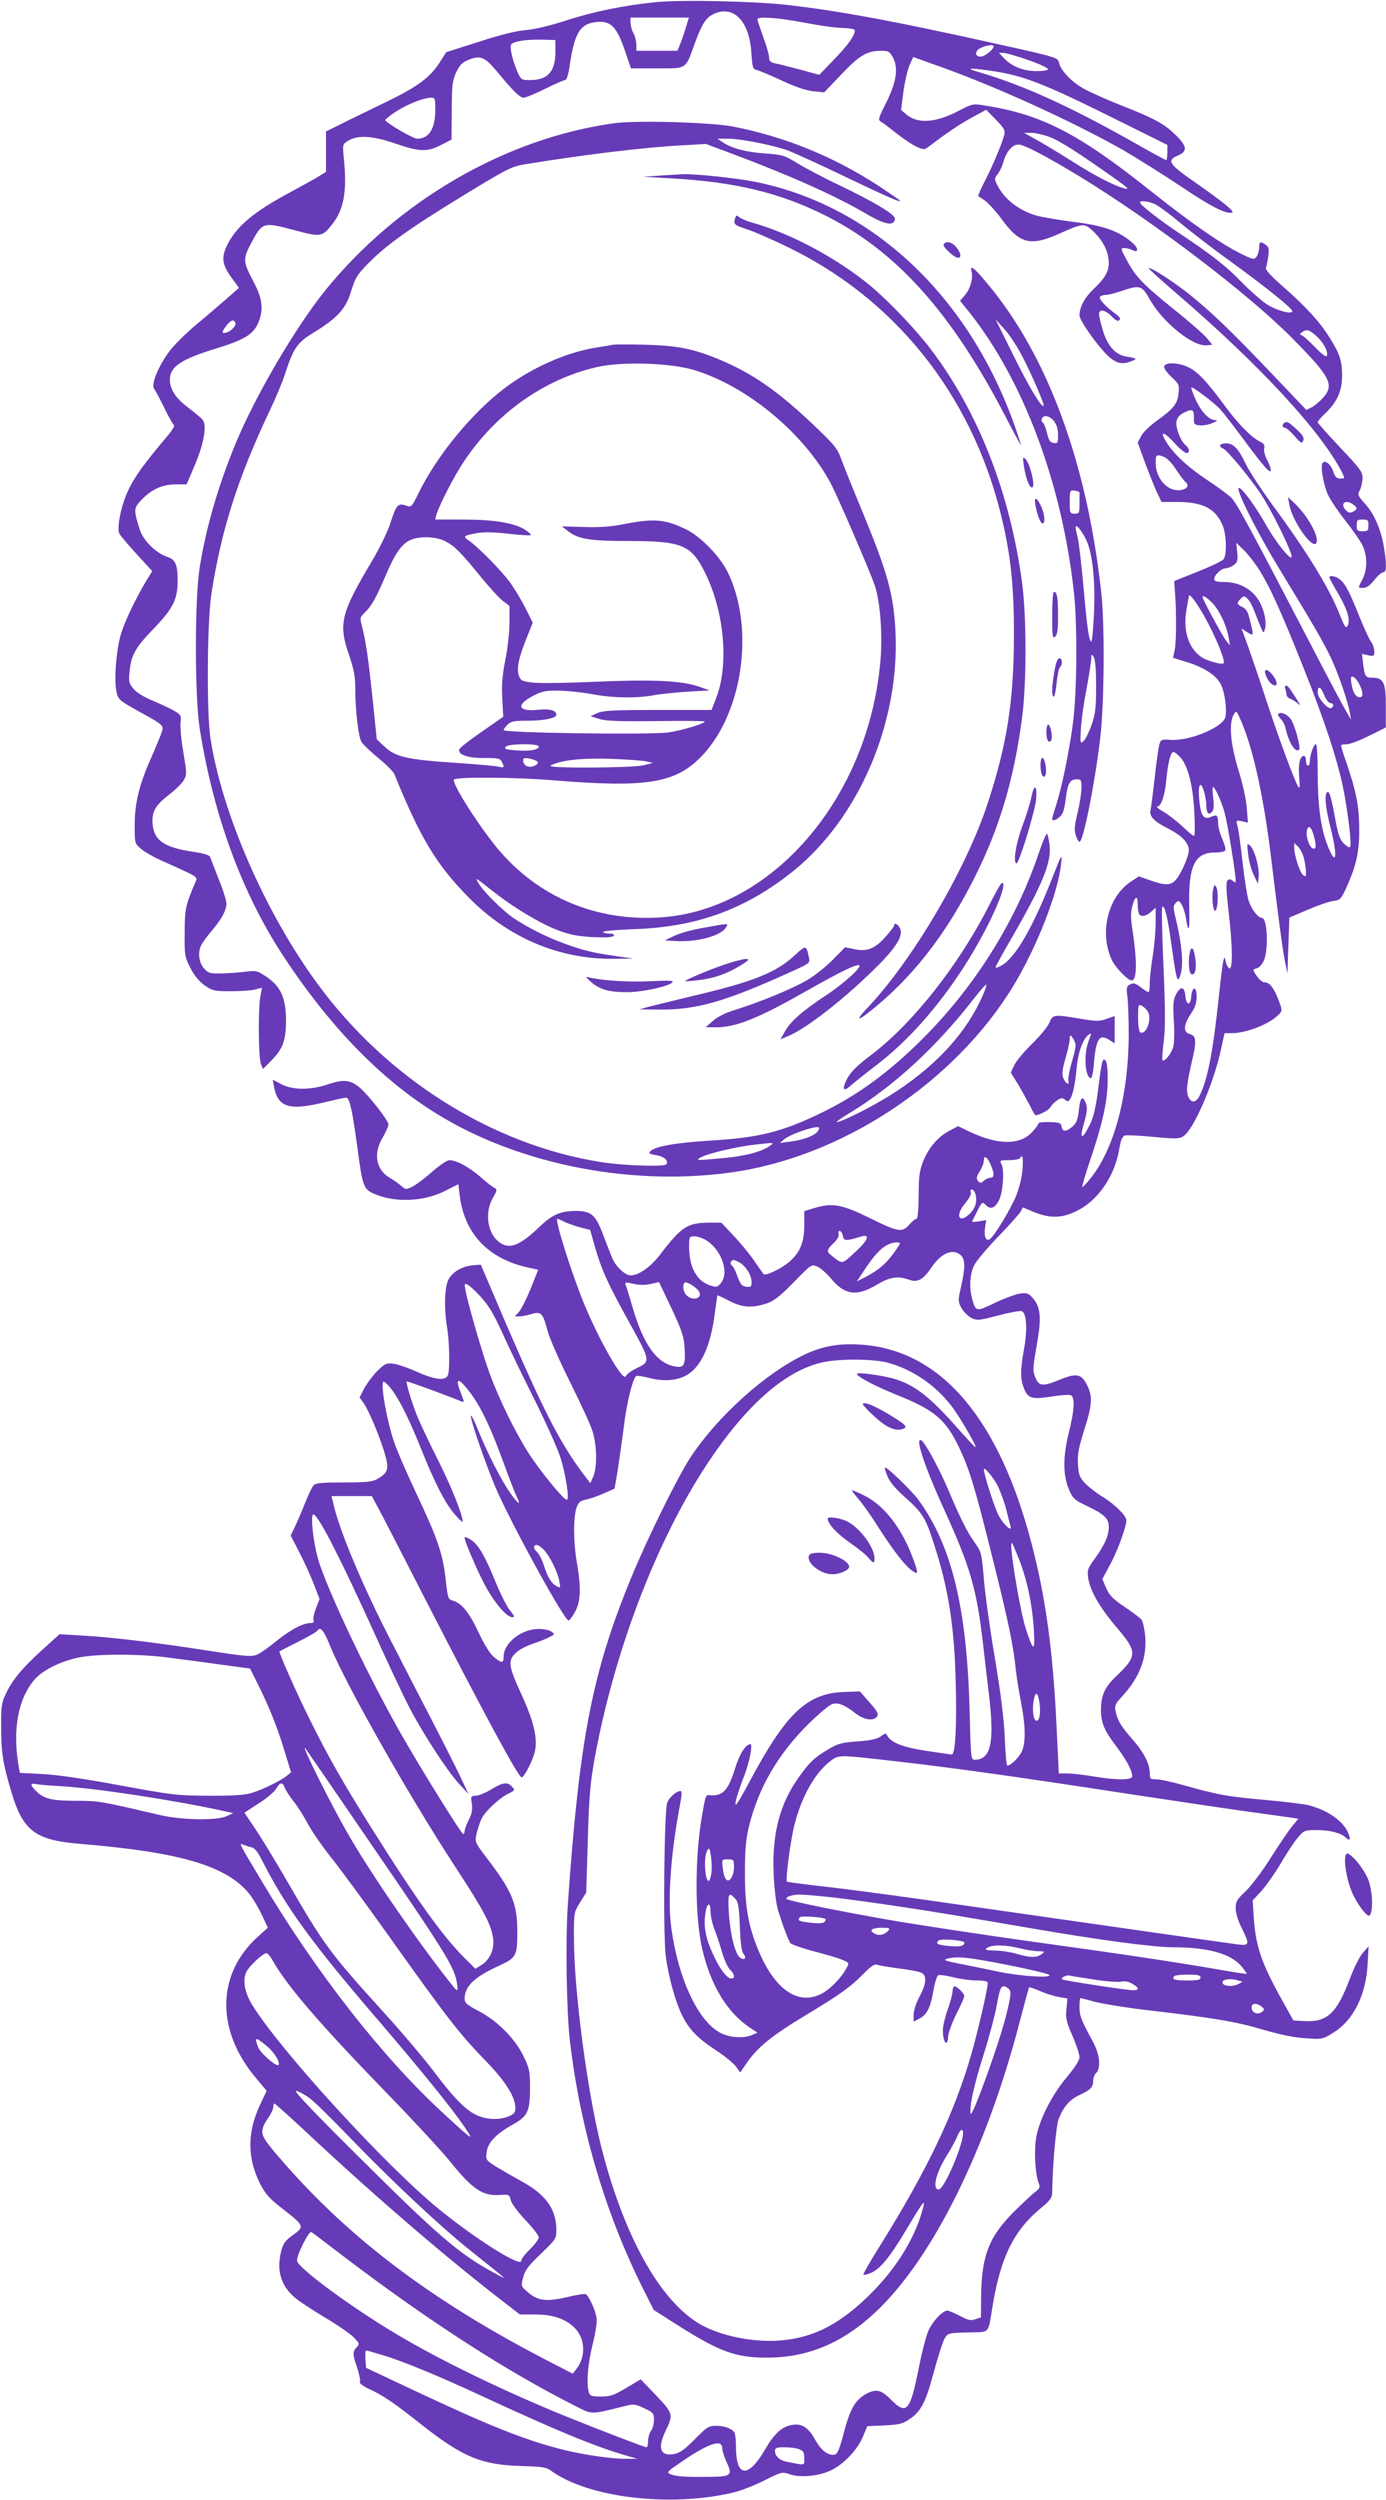 <?xml version="1.0" standalone="no"?>
<!DOCTYPE svg PUBLIC "-//W3C//DTD SVG 20010904//EN"
 "http://www.w3.org/TR/2001/REC-SVG-20010904/DTD/svg10.dtd">
<svg version="1.0" xmlns="http://www.w3.org/2000/svg"
 width="710pt" height="1280pt" viewBox="0 0 710 1280"
 preserveAspectRatio="xMidYMid meet">
<g transform="translate(0,1280) scale(0.1,-0.1)"
fill="#673ab7" stroke="none">
<path d="M3360 12789 c-161 -16 -319 -48 -460 -94 -84 -27 -161 -45 -205 -49
-46 -3 -128 -23 -239 -59 l-170 -54 -32 -50 c-51 -81 -116 -128 -284 -209 -85
-42 -188 -91 -227 -111 l-73 -36 0 -103 0 -104 -37 -23 c-21 -13 -95 -54 -164
-91 -155 -84 -240 -152 -288 -230 -50 -82 -49 -124 4 -196 l39 -54 -59 -52
c-33 -29 -102 -88 -154 -131 -52 -43 -116 -106 -142 -140 -56 -74 -96 -170
-80 -193 6 -8 30 -52 52 -97 22 -46 45 -86 50 -89 6 -3 -10 -29 -34 -57 -143
-169 -191 -241 -222 -332 -24 -72 -35 -147 -23 -168 5 -10 45 -57 88 -104 l80
-87 -31 -50 c-57 -97 -107 -201 -129 -271 -24 -78 -37 -237 -23 -299 8 -37 15
-43 110 -96 137 -76 135 -73 118 -118 -7 -20 -32 -80 -55 -132 -58 -131 -80
-224 -80 -336 0 -92 0 -92 32 -120 18 -15 61 -40 96 -56 34 -15 92 -41 128
-58 54 -25 65 -33 59 -47 -55 -128 -59 -147 -59 -269 -1 -115 0 -123 29 -179
20 -40 45 -69 73 -90 41 -28 49 -30 135 -30 51 0 107 4 125 9 l34 9 -9 -49
c-11 -68 -9 -314 4 -343 l10 -24 39 39 c63 63 79 105 79 209 0 116 -26 173
-100 224 -49 32 -52 33 -115 25 -36 -4 -91 -8 -123 -8 -52 -1 -61 2 -83 27
-26 31 -32 83 -12 120 6 12 30 45 53 72 51 60 75 105 75 139 0 14 -17 70 -39
123 -21 54 -41 105 -44 114 -3 11 -30 19 -88 28 -147 22 -199 57 -207 139 -6
65 13 99 85 154 31 24 65 57 74 73 17 29 16 36 -2 145 -11 63 -17 132 -14 152
4 33 2 38 -28 56 -17 11 -67 34 -109 52 -49 20 -87 43 -104 63 -24 29 -26 37
-20 90 8 83 29 121 123 218 99 103 122 149 123 241 0 89 -10 113 -56 128 -56
19 -120 83 -138 138 -32 103 -32 110 10 154 51 53 106 78 175 78 l55 0 42 99
c47 110 63 205 40 232 -7 9 -41 37 -74 62 -64 48 -94 94 -94 144 0 65 58 104
235 158 143 44 190 71 216 128 30 68 25 125 -20 210 -58 111 -59 119 -9 212
53 98 58 99 222 55 130 -35 138 -33 191 36 56 73 72 163 58 317 -9 87 -9 88
17 104 49 33 127 29 242 -11 127 -44 168 -45 238 -8 l53 27 1 150 c1 134 4
155 24 197 19 38 31 50 68 64 56 21 79 11 138 -60 87 -105 119 -136 138 -136
11 0 60 20 110 45 50 25 96 45 103 45 8 0 17 28 24 78 24 163 53 210 134 219
78 9 108 -23 156 -169 l23 -68 134 0 c156 0 144 -7 193 127 35 97 55 129 92
149 103 53 188 -31 198 -196 5 -75 8 -85 26 -88 11 -2 68 -26 127 -53 72 -34
125 -52 163 -56 l57 -6 87 91 c92 98 133 122 203 122 39 0 45 -3 62 -34 29
-54 19 -124 -34 -231 -42 -83 -43 -89 -26 -99 11 -6 46 -33 80 -60 34 -27 79
-57 101 -67 38 -17 40 -17 65 2 88 67 157 114 220 148 l72 39 50 -51 c41 -42
48 -55 43 -76 -12 -46 -57 -154 -98 -234 -22 -43 -38 -79 -36 -81 2 -1 18 -12
36 -24 17 -13 54 -53 82 -91 93 -129 149 -144 296 -78 125 56 130 56 177 11
49 -47 78 -105 78 -159 0 -46 -19 -79 -80 -137 -45 -43 -70 -91 -70 -133 0
-30 114 -186 162 -221 35 -26 62 -30 105 -13 30 12 28 14 -29 24 -54 9 -94 53
-118 132 -11 36 -20 74 -20 84 0 29 32 23 65 -11 20 -21 32 -27 39 -19 8 7 2
17 -19 32 -49 35 -87 76 -80 87 3 5 16 10 29 10 13 0 49 9 81 20 94 32 105 29
145 -43 68 -120 223 -244 294 -235 l26 3 -26 32 c-14 18 -90 85 -169 148 -161
130 -198 168 -244 255 -31 58 -31 60 -11 60 12 0 30 -5 40 -10 32 -17 34 8 3
35 -69 62 -150 91 -312 110 -69 9 -151 23 -181 31 -88 25 -164 83 -200 154
-17 34 -17 36 1 59 10 12 23 40 29 61 14 53 46 90 77 90 29 0 139 -58 313
-163 378 -231 868 -603 1092 -831 193 -195 214 -236 157 -301 -18 -20 -44 -42
-59 -50 l-28 -14 -178 187 c-211 221 -307 313 -420 404 -78 63 -202 143 -210
135 -2 -2 67 -64 154 -139 419 -361 728 -696 836 -905 16 -33 16 -33 -8 -33
-19 0 -27 8 -36 35 -12 38 -44 63 -55 44 -12 -18 5 -113 29 -165 13 -27 54
-87 91 -134 37 -47 76 -103 86 -125 24 -53 24 -121 -1 -170 -25 -48 -25 -45 4
-45 16 0 35 13 56 40 17 22 38 40 46 40 17 0 18 39 4 125 -15 93 -49 171 -95
223 -40 45 -42 49 -29 72 7 14 13 41 14 61 0 33 -11 48 -115 158 -63 67 -115
125 -115 129 0 5 16 24 36 43 64 61 88 114 89 193 0 78 -11 113 -63 196 -51
82 -120 157 -232 256 -69 60 -99 93 -95 103 3 8 9 35 12 60 5 36 3 46 -12 57
-28 20 -35 17 -35 -14 0 -16 -6 -36 -13 -46 -13 -17 -17 -16 -84 17 -107 54
-258 160 -463 323 -363 289 -554 388 -841 433 -66 11 -66 11 -141 -28 -116
-60 -208 -66 -265 -17 l-27 23 12 94 c7 51 21 112 31 135 l19 42 98 -35 c303
-105 714 -292 982 -444 68 -40 201 -123 294 -185 153 -103 230 -142 260 -132
14 5 -49 56 -194 157 -131 91 -143 110 -83 135 50 21 46 49 -15 107 -57 56
-108 83 -280 151 -69 27 -151 64 -183 81 -64 34 -123 94 -132 136 -6 26 -10
28 -313 95 -511 114 -813 171 -1082 201 -167 19 -542 27 -670 14z m154 -128
c-8 -27 -21 -65 -29 -85 l-15 -36 -105 0 -105 0 0 33 c-1 17 -7 43 -15 57 -8
14 -14 37 -15 53 l0 27 149 0 150 0 -15 -49z m601 24 c71 -14 160 -27 197 -28
37 -1 68 -6 67 -12 -1 -28 -31 -71 -103 -146 l-79 -82 -96 26 c-53 14 -111 29
-128 32 -26 5 -33 12 -33 30 0 13 -13 60 -30 105 -16 45 -30 86 -30 91 0 16
103 9 235 -16z m-1270 -151 c0 -101 -39 -144 -130 -144 -45 0 -46 1 -66 46
-26 62 -40 127 -29 138 15 15 74 24 150 23 l75 -2 0 -61z m2245 29 c0 -17 -46
-53 -67 -53 -25 0 -31 21 -10 38 20 16 77 28 77 15z m179 -71 c57 -20 102 -41
100 -47 -2 -5 -31 -10 -64 -9 -66 1 -124 25 -164 68 l-24 26 24 -1 c13 0 71
-17 128 -37z m-203 -53 c172 -24 268 -60 652 -251 l262 -130 0 -39 c0 -21 -3
-39 -6 -39 -3 0 -83 43 -177 97 -324 182 -554 286 -777 352 -76 22 -62 25 46
10z m-2836 -199 c0 -99 -32 -150 -93 -150 -19 0 -139 68 -164 94 -3 2 20 21
51 42 59 39 144 73 184 74 20 0 22 -4 22 -60z m3146 -141 c52 -20 140 -75 339
-216 60 -42 72 -54 50 -49 -54 13 -150 62 -276 142 -68 43 -151 93 -184 111
l-60 33 37 0 c21 0 63 -10 94 -21z m538 -343 c18 -8 76 -50 129 -95 53 -44
172 -136 264 -202 179 -130 313 -238 313 -252 0 -20 -87 5 -135 38 -27 19 -83
68 -124 110 -77 80 -152 139 -311 245 -106 70 -210 151 -210 163 0 11 38 8 74
-7z m-4709 -607 c9 -13 -20 -45 -46 -52 -25 -7 -24 4 2 37 22 28 34 32 44 15z
m5538 -69 c36 -32 62 -80 54 -102 -3 -8 -25 8 -59 43 -30 31 -61 59 -69 62
-12 5 -12 7 1 16 23 17 37 13 73 -19z m190 -864 c22 -17 22 -23 -2 -36 -15 -7
-23 -6 -35 6 -35 35 -4 61 37 30z m77 -106 c0 -27 -3 -30 -30 -30 -27 0 -30 3
-30 30 0 27 3 30 30 30 27 0 30 -3 30 -30z"/>
<path d="M3146 12169 c-554 -76 -1107 -396 -1480 -856 -153 -190 -360 -543
-459 -784 -89 -215 -152 -432 -184 -634 -26 -158 -26 -660 0 -825 70 -444 217
-845 431 -1169 225 -342 476 -605 746 -780 418 -273 1006 -397 1537 -325 570
76 1151 458 1454 956 121 200 230 478 245 627 5 54 4 52 -44 -70 -100 -256
-190 -412 -261 -452 -17 -10 -31 -14 -31 -10 0 5 36 71 81 148 161 279 208
393 195 483 -3 24 -9 48 -12 53 -3 6 -24 -43 -46 -108 -111 -328 -309 -649
-558 -907 -183 -189 -354 -317 -547 -411 -204 -100 -324 -130 -576 -145 -178
-11 -280 -29 -305 -54 -11 -11 -7 -14 26 -20 43 -6 68 -28 56 -47 -8 -14 -223
-7 -334 11 -558 88 -1098 427 -1455 915 -267 364 -488 872 -547 1255 -20 133
-17 596 5 740 51 329 137 597 300 940 30 63 65 147 77 185 43 133 63 162 148
213 121 74 165 123 191 212 20 65 30 83 84 138 93 96 217 184 487 349 231 141
249 150 320 162 313 51 616 87 805 97 l121 7 155 -58 c274 -103 514 -210 660
-296 79 -47 127 -63 145 -48 7 6 10 17 7 24 -8 23 -117 87 -278 164 -82 39
-181 91 -220 115 -65 40 -76 44 -162 50 -101 7 -173 26 -218 56 l-30 20 53 0
c66 0 232 -33 310 -61 31 -12 163 -72 292 -134 219 -105 295 -138 278 -120 -4
4 -51 36 -105 72 -231 151 -482 253 -748 305 -116 22 -494 33 -609 17z m1888
-4466 c-80 -183 -224 -344 -432 -484 -97 -65 -255 -148 -312 -164 -14 -3 12
16 57 43 230 139 450 341 644 592 30 38 57 69 61 69 4 1 -4 -25 -18 -56z
m-843 -692 c-13 -24 -75 -48 -143 -56 l-53 -7 25 21 c24 20 127 58 163 60 14
1 16 -3 8 -18z m-245 -76 c-41 -31 -127 -54 -237 -64 -143 -14 -150 -13 -117
4 36 20 178 53 270 64 107 12 106 12 84 -4z"/>
<path d="M3380 11901 l-85 -6 140 -8 c328 -18 557 -73 788 -188 368 -183 651
-498 929 -1034 42 -82 78 -147 78 -143 0 3 -14 46 -31 95 -235 666 -729 1131
-1330 1252 -101 20 -313 42 -374 39 -16 -1 -68 -4 -115 -7z"/>
<path d="M3765 11680 c-9 -28 -2 -34 65 -55 30 -10 118 -48 195 -85 553 -264
946 -751 1100 -1365 52 -207 70 -374 69 -635 -1 -333 -36 -554 -135 -855 -112
-340 -388 -808 -620 -1050 -51 -54 -49 -65 4 -24 225 175 403 401 556 709 124
249 197 500 237 807 23 175 23 514 0 688 -61 458 -224 876 -468 1197 -77 102
-220 251 -313 328 -172 141 -411 268 -605 321 -25 7 -52 19 -62 26 -14 13 -17
12 -23 -7z"/>
<path d="M4834 11549 c-7 -12 53 -68 74 -69 18 0 15 24 -9 54 -21 27 -53 34
-65 15z"/>
<path d="M4977 11410 c9 -33 -6 -88 -33 -120 l-26 -30 50 -62 c276 -349 472
-874 533 -1428 19 -172 16 -518 -5 -675 -20 -148 -55 -319 -85 -415 -12 -36
-21 -68 -21 -72 0 -13 17 -9 39 10 16 13 23 35 30 90 10 81 22 102 57 102 22
0 24 -4 24 -44 0 -25 -9 -82 -20 -128 -16 -66 -18 -90 -9 -115 6 -18 14 -33
19 -33 19 0 78 294 106 530 21 177 24 582 5 750 -73 662 -275 1211 -583 1578
-69 83 -91 99 -81 62z m258 -431 c52 -100 117 -251 111 -257 -11 -10 -76 99
-157 263 l-89 180 45 -50 c25 -27 66 -89 90 -136z m164 -335 c14 -18 21 -41
21 -71 0 -40 -2 -44 -22 -41 -18 2 -26 13 -35 53 -7 27 -17 51 -22 53 -6 2 -7
10 -4 18 8 22 40 16 62 -12z m131 -366 c0 -5 0 -30 0 -58 0 -47 -2 -50 -25
-50 -24 0 -25 3 -25 61 0 59 1 60 25 57 14 -2 25 -6 25 -10z m45 -269 c25 -75
36 -205 29 -356 -4 -78 -10 -140 -14 -138 -12 8 -20 60 -40 285 -11 118 -24
231 -30 250 -5 19 -10 42 -10 50 1 26 49 -41 65 -91z m40 -724 c0 -110 -4
-140 -23 -196 -13 -37 -31 -74 -41 -83 -17 -15 -18 -13 -14 61 2 43 15 135 29
206 13 70 24 139 24 155 1 25 1 26 13 7 8 -13 12 -65 12 -150z"/>
<path d="M3140 11035 c-8 -2 -48 -9 -89 -15 -152 -25 -325 -102 -463 -205
-168 -127 -347 -343 -443 -538 -37 -75 -37 -75 -67 -65 -39 14 -49 2 -78 -90
-13 -41 -54 -126 -92 -190 -163 -274 -176 -325 -119 -488 24 -72 31 -108 31
-170 0 -112 16 -248 32 -273 7 -12 46 -49 86 -82 40 -33 77 -70 82 -82 133
-327 214 -462 379 -630 202 -207 465 -319 743 -316 l103 1 -90 13 c-114 16
-164 28 -256 61 -93 33 -198 86 -269 134 -59 41 -158 140 -180 180 -15 29 -22
33 81 -48 104 -81 233 -158 322 -193 66 -25 102 -32 183 -37 70 -3 103 -1 108
7 5 7 -3 11 -23 11 -17 0 -31 4 -31 9 0 4 73 11 163 14 318 11 566 102 808
295 339 272 550 764 526 1232 -10 190 -40 297 -171 615 -46 110 -93 228 -106
263 -20 56 -35 74 -139 173 -186 177 -317 268 -488 339 -129 54 -214 71 -378
75 -82 2 -157 2 -165 0z m414 -129 c269 -81 560 -320 699 -576 37 -69 197
-439 228 -527 28 -82 41 -252 29 -388 -61 -700 -553 -1274 -1125 -1312 -332
-22 -631 105 -839 356 -98 119 -235 335 -220 350 14 14 318 12 507 -4 475 -39
624 -16 757 119 214 217 279 658 138 946 -41 84 -142 187 -220 223 -107 50
-159 54 -331 20 -52 -10 -116 -14 -189 -11 l-110 3 29 -22 c52 -43 112 -53
313 -53 276 0 322 -20 393 -165 99 -201 122 -474 54 -643 l-22 -57 -275 0
c-232 0 -281 -3 -310 -16 l-35 -16 45 -14 c35 -11 103 -13 293 -11 136 2 247
1 247 -2 0 -11 -114 -45 -186 -56 -91 -13 -844 -3 -844 12 0 4 9 17 20 28 17
17 33 20 104 20 80 0 146 13 146 30 0 23 -33 32 -92 26 -107 -11 -118 25 -22
74 41 21 61 25 129 24 44 -1 120 -9 168 -18 104 -20 231 -22 319 -5 35 6 113
14 173 18 l110 6 -50 18 c-89 32 -237 39 -525 27 -146 -7 -293 -9 -328 -5 -56
6 -64 10 -73 33 -14 36 -3 92 37 191 l33 83 -36 72 c-19 39 -55 98 -78 131
-42 59 -166 185 -214 218 -31 21 -27 25 40 37 38 7 87 6 167 -3 61 -7 112 -10
112 -6 0 4 -15 17 -34 29 -55 33 -157 50 -314 50 l-143 0 6 23 c17 55 90 197
140 272 165 249 414 425 685 486 130 29 371 21 494 -15z m-1275 -876 c48 -24
82 -58 182 -181 44 -54 95 -110 114 -125 l35 -26 0 -84 c0 -45 -9 -132 -21
-191 -16 -82 -20 -130 -16 -200 l5 -93 -36 -25 c-127 -87 -186 -131 -189 -142
-9 -26 44 -45 126 -44 70 1 82 -2 91 -18 15 -29 13 -34 -12 -27 -13 4 -117 13
-233 21 -242 16 -300 30 -356 83 l-39 37 -20 195 c-23 218 -35 301 -54 377
-13 50 -13 52 11 75 35 33 60 77 108 190 48 114 83 164 129 184 46 20 130 17
175 -6z m481 -1052 c0 -17 -45 -25 -113 -20 -57 4 -66 7 -56 19 14 16 169 17
169 1z m-6 -78 c5 -5 -1 -14 -17 -21 -29 -13 -57 1 -57 28 0 12 7 14 32 9 18
-3 37 -11 42 -16z m556 2 l35 -8 -47 -12 c-56 -14 -502 -17 -478 -2 47 27 158
40 305 35 83 -3 166 -9 185 -13z"/>
<path d="M5964 10925 c-4 -8 11 -30 36 -54 41 -38 42 -43 37 -86 -5 -53 -25
-77 -112 -140 -34 -24 -69 -58 -79 -77 l-18 -34 42 -115 c24 -62 51 -131 62
-151 l18 -38 78 0 c131 0 196 -32 233 -115 22 -47 25 -153 7 -178 -7 -9 -67
-38 -133 -64 l-120 -48 5 -70 c7 -104 6 -245 -3 -286 l-8 -37 68 -21 c92 -28
155 -69 178 -117 20 -42 31 -128 22 -166 -13 -52 -184 -123 -279 -116 -50 3
-52 2 -60 -27 -4 -16 -15 -93 -23 -169 -9 -77 -18 -150 -21 -163 -8 -31 16
-58 86 -93 74 -38 110 -75 110 -114 0 -17 -15 -60 -33 -96 -42 -84 -64 -92
-157 -60 l-66 23 -41 -27 c-118 -78 -163 -263 -97 -402 18 -38 82 -104 101
-104 28 0 29 99 3 267 -8 52 -8 84 0 112 14 54 28 59 28 11 0 -22 4 -44 7 -50
10 -16 37 -11 62 12 l23 21 0 -79 c0 -43 -7 -119 -15 -169 -8 -49 -15 -111
-15 -137 0 -27 -3 -48 -7 -48 -3 0 -21 11 -39 25 -28 21 -37 24 -55 15 -18
-10 -20 -17 -14 -61 4 -27 7 -114 7 -192 0 -308 -72 -584 -193 -737 -22 -28
-43 -50 -45 -48 -2 3 12 51 31 109 72 210 98 327 99 431 1 61 -3 101 -11 108
-15 16 -19 1 -38 -150 -12 -94 -23 -139 -43 -180 -40 -80 -54 -75 -29 10 15
52 18 78 11 97 -17 48 -31 37 -37 -29 -6 -50 -12 -67 -32 -85 -33 -29 -53 -29
-57 -1 -3 19 -10 21 -60 23 -32 1 -58 -2 -58 -6 0 -5 -13 -24 -30 -42 -62 -72
-179 -71 -328 1 l-54 26 -44 -23 c-60 -32 -107 -87 -135 -157 -19 -49 -23 -78
-23 -176 -1 -74 -5 -118 -11 -118 -6 0 -23 -14 -38 -31 -35 -40 -56 -37 -192
30 -152 75 -199 84 -293 56 l-52 -16 0 -72 c0 -87 -21 -138 -75 -186 -42 -37
-125 -76 -134 -64 -4 4 -23 33 -44 63 -20 30 -67 88 -104 128 l-68 72 -65 0
c-109 -1 -140 -21 -252 -168 -47 -60 -107 -102 -147 -102 -28 0 -75 43 -94 87
-9 21 -30 75 -47 120 -39 104 -61 123 -142 123 -76 0 -121 -20 -183 -80 -103
-99 -157 -120 -210 -78 -59 46 -73 151 -30 225 23 41 23 43 5 53 -10 5 -42 30
-71 56 -58 50 -120 83 -156 84 -13 0 -50 -25 -90 -60 -37 -33 -83 -67 -101
-76 -32 -15 -35 -15 -55 3 -12 11 -39 30 -61 43 -70 42 -85 123 -36 205 16 28
30 58 30 68 0 20 -102 150 -149 190 -46 38 -81 42 -159 16 -90 -31 -182 -31
-241 0 l-44 23 7 -38 c21 -107 81 -123 278 -73 42 10 83 19 91 19 17 0 31 -58
57 -250 27 -205 32 -218 86 -242 107 -47 255 -41 365 15 l67 34 6 -51 c23
-202 146 -332 356 -377 l47 -10 -38 -96 c-22 -53 -49 -107 -61 -120 l-21 -23
23 0 c12 0 40 5 62 12 50 15 59 5 83 -86 10 -38 62 -156 115 -262 53 -106 105
-219 115 -251 23 -71 25 -185 4 -233 l-15 -34 -44 58 c-117 159 -200 323 -391
766 l-126 295 -39 -3 c-56 -5 -104 -33 -126 -72 -21 -40 -24 -147 -8 -245 12
-69 15 -214 5 -244 -10 -32 -65 -27 -158 15 -45 20 -99 39 -122 42 -37 4 -44
0 -84 -39 -23 -24 -53 -64 -66 -89 l-23 -45 20 -28 c26 -36 81 -166 108 -256
24 -81 19 -100 -33 -131 -28 -17 -51 -20 -174 -20 -109 0 -145 -3 -156 -14 -8
-8 -29 -52 -47 -98 -18 -46 -42 -100 -52 -121 l-19 -39 45 -87 c25 -48 58
-121 74 -163 l29 -75 -18 -46 c-10 -26 -16 -53 -13 -62 4 -11 -1 -15 -17 -15
-38 -1 -99 -33 -169 -89 -36 -29 -78 -60 -94 -68 -34 -18 -49 -17 -301 22
-239 37 -470 64 -605 71 l-115 7 -85 -77 c-106 -96 -156 -156 -189 -226 -24
-50 -26 -66 -25 -175 0 -126 9 -186 51 -325 60 -205 122 -252 358 -271 508
-42 744 -112 860 -253 19 -23 48 -72 66 -109 l31 -67 -50 -45 c-213 -191 -217
-479 -12 -723 l56 -67 -34 -72 c-66 -140 -66 -271 0 -403 28 -54 47 -76 117
-130 111 -87 112 -90 52 -133 -39 -28 -50 -43 -60 -80 -25 -100 -4 -175 65
-237 21 -19 92 -66 156 -104 64 -38 131 -84 149 -102 31 -32 32 -35 16 -52
-22 -24 -21 -36 3 -106 10 -31 17 -63 14 -70 -4 -9 13 -22 50 -39 69 -32 120
-66 269 -184 209 -164 304 -203 507 -209 103 -3 128 -6 150 -22 188 -140 613
-191 935 -114 39 9 111 37 160 62 88 44 92 45 130 32 54 -19 148 -10 210 19
66 31 137 105 165 172 l23 55 88 4 c79 4 94 8 131 34 58 40 81 86 123 244 20
74 44 148 53 165 18 30 18 30 120 33 117 3 102 -13 127 137 42 251 109 386
250 502 45 37 55 51 55 77 2 141 20 347 34 379 26 64 57 98 109 122 55 26 67
39 67 73 0 13 7 30 15 38 26 26 19 95 -16 160 -62 114 -69 133 -69 179 0 25 2
45 5 45 3 0 36 -9 73 -19 38 -10 151 -29 253 -41 360 -42 467 -60 606 -101 93
-27 166 -42 223 -45 83 -6 86 -5 139 28 104 63 169 194 177 353 l5 90 -30 -34
c-16 -18 -46 -78 -66 -132 -67 -177 -116 -223 -231 -217 l-58 3 -56 100 c-109
196 -136 276 -147 422 l-6 93 44 47 c24 27 69 90 99 141 30 51 69 111 88 133
32 38 36 39 96 39 66 0 120 -13 147 -36 24 -21 29 -17 18 15 -23 64 -106 124
-209 149 -25 6 -126 18 -225 27 -190 17 -233 25 -409 74 -60 17 -124 31 -143
31 -31 0 -33 2 -33 33 -1 47 -30 105 -89 172 -59 67 -75 94 -86 143 -6 29 -2
38 33 76 92 100 129 201 118 315 -4 36 -12 71 -19 79 -6 8 -45 37 -85 64 -60
40 -78 59 -95 96 l-20 47 40 75 c38 69 83 193 83 226 0 23 -59 82 -118 118
-32 19 -73 51 -92 70 -30 32 -34 43 -38 99 -3 50 3 83 32 175 42 132 44 172
14 232 -29 56 -53 61 -139 26 -87 -36 -107 -34 -125 11 -14 33 -14 46 6 160
26 143 22 197 -17 244 -24 28 -31 31 -68 26 -23 -4 -81 -25 -129 -48 -96 -46
-97 -46 -116 21 -16 58 -12 127 11 173 12 23 68 89 124 147 56 58 107 115 113
126 l12 22 57 -24 c82 -33 144 -32 221 7 107 53 191 176 215 312 8 50 16 68
29 73 10 3 77 0 148 -7 114 -11 132 -10 153 4 52 34 155 271 192 445 l18 82
36 0 c78 0 199 49 243 97 17 18 17 22 -3 74 -24 62 -45 89 -70 89 -10 0 -27
13 -38 29 -26 36 -26 37 -1 44 11 3 27 21 35 41 24 56 17 216 -10 216 -21 0
-56 46 -70 93 -7 25 -21 112 -30 194 -9 81 -20 163 -25 181 -9 33 -9 33 22 27
l31 -7 -6 73 c-3 44 -20 123 -42 194 -41 131 -51 238 -26 285 14 24 14 24 38
-30 61 -139 115 -382 153 -690 43 -355 61 -486 73 -545 l12 -60 5 144 5 143
94 40 c51 22 111 43 132 45 35 5 39 9 69 75 49 110 64 180 63 298 -1 113 -15
185 -63 327 -17 48 -30 91 -30 95 0 5 12 8 28 7 15 0 66 19 114 43 l87 43 0
108 c1 120 -11 147 -68 147 -36 0 -40 6 -48 71 l-6 51 31 -7 c30 -6 32 -5 32
20 0 15 -8 39 -19 53 -10 15 -35 70 -56 122 -49 123 -70 165 -97 190 -21 19
-58 28 -58 13 0 -3 20 -41 46 -84 47 -81 63 -135 47 -164 -8 -14 -15 -4 -37
51 -55 141 -167 324 -355 579 -52 72 -110 160 -128 197 -40 83 -64 108 -103
108 -31 0 -41 -16 -15 -26 22 -9 146 -159 199 -241 47 -73 139 -257 151 -303
15 -53 -72 50 -134 160 -65 114 -147 218 -136 170 13 -53 116 -252 210 -405
172 -282 228 -378 266 -460 38 -83 83 -214 94 -275 l6 -35 -26 45 c-15 25 -88
162 -162 305 -348 668 -399 761 -427 788 -17 16 -74 58 -126 92 -100 67 -172
135 -209 198 -32 54 -7 47 47 -13 45 -49 72 -63 72 -36 0 7 -7 20 -17 27 -26
22 -52 91 -46 122 3 17 16 33 34 42 46 24 56 20 55 -22 -1 -35 1 -38 30 -41
17 -2 47 4 65 12 26 11 29 15 13 15 -32 1 -72 45 -100 107 -14 31 -23 58 -21
60 6 6 118 -79 148 -112 15 -16 65 -81 112 -144 112 -151 146 -190 147 -167 0
9 -9 34 -20 54 -11 20 -17 46 -14 58 4 16 -1 24 -20 33 -43 20 -114 91 -183
186 -91 124 -141 176 -188 197 -49 23 -113 25 -121 4z m0 -465 c14 -5 41 -33
60 -63 19 -29 41 -59 50 -66 23 -19 2 -41 -39 -41 -61 0 -115 65 -115 140 0
43 4 46 44 30z m491 -585 c53 -85 109 -209 226 -503 104 -261 168 -457 198
-599 25 -121 47 -301 37 -310 -4 -4 -18 4 -32 18 -19 19 -29 46 -41 110 -23
126 -33 160 -43 154 -17 -10 -11 -76 15 -179 40 -158 30 -211 -17 -88 -33 86
-48 201 -48 374 0 76 -4 138 -9 138 -11 0 -31 -55 -31 -86 0 -13 -4 -24 -10
-24 -5 0 -10 11 -10 25 0 14 -4 25 -10 25 -21 0 -30 -42 -25 -107 5 -54 4 -64
-5 -50 -19 29 -102 255 -165 447 -31 96 -73 217 -91 269 l-34 93 25 -16 c40
-26 40 -27 13 77 -6 25 -17 42 -34 49 -28 13 -30 21 -8 43 15 15 18 15 34 0
10 -9 26 -37 35 -63 10 -26 25 -63 33 -82 15 -34 15 -35 22 -10 10 39 -7 111
-38 155 -36 53 -100 85 -169 85 -40 0 -53 4 -53 15 0 21 36 55 58 55 10 0 28
7 41 16 20 15 23 23 19 66 l-5 49 39 -38 c22 -21 59 -69 83 -108z m-314 -183
c63 -97 140 -274 127 -288 -10 -9 -91 14 -117 34 -66 49 -92 137 -72 247 6 32
11 60 11 62 0 15 21 -7 51 -55z m83 5 c32 -42 62 -111 70 -162 l7 -40 -20 25
c-20 25 -121 212 -121 224 0 14 40 -16 64 -47z m740 -402 c20 -41 20 -65 2
-65 -21 0 -37 26 -43 70 -5 34 -3 39 10 34 8 -3 23 -21 31 -39z m-180 -55 c9
-22 23 -40 31 -40 17 0 20 -16 5 -25 -16 -10 -70 51 -70 79 0 38 16 32 34 -14z
m-738 -317 c39 -42 65 -142 72 -281 4 -67 3 -122 -1 -122 -5 0 -32 22 -60 49
-29 27 -73 61 -97 75 -25 14 -39 26 -32 26 20 0 40 58 47 140 8 85 22 140 36
140 6 0 21 -12 35 -27z m123 -180 c6 -21 11 -52 11 -70 0 -37 13 -49 30 -28 8
9 9 32 5 69 -4 31 -5 56 -1 56 10 0 43 -72 59 -130 14 -48 57 -311 57 -349 0
-11 -3 -11 -15 -1 -12 10 -19 10 -27 2 -8 -8 -7 -49 5 -154 21 -175 23 -302 5
-296 -7 3 -15 18 -19 34 -4 25 -6 26 -11 9 -4 -11 -14 -90 -23 -175 -30 -292
-59 -440 -101 -522 -17 -33 -39 -36 -54 -9 -15 29 -12 65 14 179 27 113 25
139 -10 148 -34 9 -31 48 6 103 22 32 30 56 30 88 0 56 -23 55 -28 -1 -4 -48
-26 -43 -30 7 -4 47 -26 49 -48 5 -14 -27 -16 -50 -11 -133 4 -57 2 -116 -3
-136 -10 -34 -45 -78 -55 -67 -3 2 0 45 6 94 9 67 9 163 -1 387 -7 164 -10
301 -6 304 11 12 28 -54 46 -188 23 -166 30 -197 40 -178 25 46 19 156 -16
302 -15 62 -15 70 -1 84 13 14 17 13 30 -8 8 -13 18 -44 22 -69 14 -88 20 -67
17 61 -5 203 28 274 130 274 31 0 53 5 55 12 3 7 -5 33 -16 59 -12 26 -21 61
-21 79 0 41 -6 46 -36 33 -38 -18 -54 6 -61 90 -7 80 8 99 26 35z m561 -221
c14 -52 13 -72 -5 -66 -19 7 -38 68 -30 94 9 28 22 17 35 -28z m-50 -118 c5
-21 10 -52 10 -68 0 -24 -2 -27 -15 -16 -17 14 -45 101 -45 139 l0 25 21 -20
c11 -12 24 -39 29 -60z m-799 -785 c21 -40 -11 -122 -41 -104 -5 3 -10 38 -10
76 0 66 1 69 20 59 11 -6 25 -20 31 -31z m-805 -785 c19 -44 18 -64 -3 -64 -9
0 -24 -7 -33 -15 -15 -14 -19 -14 -30 -1 -10 13 -8 22 9 49 12 19 21 44 21 56
0 30 19 17 36 -25z m162 -21 c-3 -41 -17 -96 -33 -136 -28 -69 -113 -208 -135
-222 -19 -12 -31 16 -24 59 l6 39 -36 -6 c-20 -3 -36 -4 -36 -1 0 2 12 26 26
53 25 49 26 49 44 31 24 -24 46 -17 67 24 21 40 29 155 14 184 -11 21 -10 22
38 22 27 0 53 5 56 10 14 23 17 7 13 -57z m-244 -119 c14 -37 6 -76 -24 -106
-57 -57 -80 -13 -26 51 20 24 33 48 29 56 -3 8 -1 15 5 15 5 0 13 -7 16 -16z
m-2104 -149 c16 -8 53 -21 81 -29 l52 -13 23 -81 c36 -126 66 -191 176 -390
113 -205 112 -202 36 -239 -25 -12 -48 -29 -52 -39 -13 -33 -136 181 -216 376
-63 154 -150 430 -135 430 3 0 19 -7 35 -15z m1428 -74 c4 -25 19 -25 90 -3
53 17 41 -17 -30 -81 -67 -62 -61 -61 -120 -14 -25 19 -23 29 13 63 19 18 28
36 25 47 -3 11 0 17 7 14 7 -2 13 -14 15 -26z m-702 -20 c80 -49 121 -166 77
-220 -18 -22 -22 -23 -56 -12 -69 23 -107 94 -107 199 0 50 1 52 28 52 15 0
41 -9 58 -19z m994 -17 c0 -4 -16 -28 -35 -54 -39 -53 -79 -86 -143 -119 l-43
-22 50 75 c59 87 103 123 154 125 9 1 17 -2 17 -5z m312 -61 c23 -21 23 -66 1
-161 -16 -71 -16 -74 2 -109 11 -19 34 -42 51 -51 30 -14 39 -13 138 13 57 15
111 25 120 22 25 -10 30 -91 12 -192 -20 -114 -20 -154 0 -205 20 -50 41 -56
143 -40 43 7 86 10 95 7 24 -9 21 -73 -10 -197 -30 -123 -29 -217 4 -291 18
-42 28 -50 89 -79 89 -42 113 -65 113 -107 0 -45 -20 -91 -70 -161 -38 -51
-41 -61 -36 -99 9 -66 58 -151 145 -254 108 -126 108 -147 1 -249 -61 -58 -80
-99 -80 -175 0 -66 17 -106 76 -183 55 -73 84 -127 84 -157 0 -20 -85 -20
-200 0 -47 8 -106 15 -131 15 l-45 0 -12 248 c-18 378 -55 650 -126 923 -167
644 -463 993 -868 1024 -118 9 -205 -6 -302 -53 -201 -98 -439 -313 -578 -522
-64 -97 -220 -412 -303 -614 -201 -487 -267 -826 -326 -1674 -13 -188 -7 -556
11 -707 53 -445 182 -880 375 -1265 l54 -107 118 -75 c217 -138 301 -169 458
-169 211 -1 390 74 559 232 292 273 570 832 741 1493 24 92 45 170 47 171 2 2
28 -7 58 -20 30 -13 74 -27 97 -30 l41 -7 -5 -54 c-5 -46 -1 -64 31 -138 20
-46 36 -95 36 -109 0 -15 -24 -53 -66 -103 -76 -91 -137 -211 -155 -302 -13
-67 -7 -189 11 -237 9 -24 7 -29 -17 -48 -16 -11 -64 -57 -109 -101 -127 -127
-165 -224 -168 -426 l-1 -115 -28 -9 c-24 -9 -37 -6 -80 17 -29 15 -58 27 -64
27 -26 0 -83 -63 -101 -113 -11 -29 -32 -111 -46 -183 -44 -221 -62 -241 -143
-159 -47 48 -74 55 -121 31 -61 -32 -87 -76 -122 -211 -21 -80 -31 -101 -46
-103 -34 -4 -68 22 -99 78 -36 64 -69 84 -121 74 -49 -9 -88 -44 -134 -124
-88 -151 -150 -145 -150 14 0 34 -4 66 -8 72 -13 20 -50 34 -93 34 -39 0 -47
-5 -110 -69 -50 -51 -77 -70 -104 -75 -73 -14 -89 29 -44 121 39 81 38 87 -58
187 l-71 74 -74 -44 c-63 -38 -81 -44 -129 -44 -50 0 -57 3 -63 23 -13 48 -5
144 20 245 17 71 24 116 19 140 -7 39 -39 107 -54 116 -5 3 -48 -3 -96 -15
-106 -25 -150 -19 -200 24 -37 32 -37 32 -25 77 9 36 27 60 91 121 76 73 79
78 79 121 0 108 -55 184 -182 252 -40 22 -97 55 -127 73 -53 34 -53 35 -48 76
7 49 50 93 138 142 72 40 84 66 84 185 0 88 -3 100 -34 164 -44 90 -133 179
-228 229 -61 32 -73 42 -73 63 0 64 50 112 173 168 92 42 97 51 97 175 0 144
-26 207 -154 375 -64 84 -64 85 -55 127 6 24 17 58 25 76 19 39 91 107 139
130 33 16 34 18 18 35 -23 26 -48 23 -107 -14 -28 -17 -63 -31 -78 -32 -26 -1
-27 -3 -21 -42 4 -30 0 -51 -16 -82 -11 -23 -21 -48 -21 -57 0 -8 -3 -15 -7
-15 -10 1 -201 308 -310 497 -163 285 -358 690 -425 883 -31 89 -53 270 -30
256 31 -19 143 -240 309 -606 68 -151 151 -327 184 -390 73 -138 191 -318 253
-386 l46 -49 -43 91 c-24 50 -89 179 -145 287 -56 108 -147 284 -201 390 -151
290 -276 588 -305 725 l-8 32 104 0 103 0 28 -53 c16 -28 128 -245 249 -482
297 -578 473 -904 490 -905 13 0 57 85 68 133 15 69 -6 157 -75 305 -63 138
-65 164 -15 206 16 13 53 32 82 41 29 10 66 24 82 33 28 14 29 15 11 28 -10 8
-40 14 -65 14 -89 0 -180 -72 -180 -141 0 -36 -10 -36 -51 -2 -20 17 -49 64
-79 128 -47 101 -87 149 -134 161 -20 5 -23 15 -33 107 -14 130 -42 212 -152
444 -49 104 -101 224 -115 268 -27 81 -56 224 -56 278 0 26 2 28 16 16 47 -39
107 -152 183 -342 69 -172 122 -275 171 -331 22 -26 40 -42 40 -36 0 34 -60
184 -129 320 -43 85 -91 187 -106 225 -28 71 -57 167 -51 172 2 3 217 -76 279
-102 16 -7 16 -3 -3 45 -33 83 -10 79 55 -9 51 -71 98 -169 161 -341 31 -85
63 -168 71 -183 25 -50 7 -39 -34 20 -47 67 -115 201 -164 321 -18 46 -35 79
-37 74 -5 -17 85 -276 137 -392 94 -207 346 -663 364 -657 6 2 21 23 34 47 28
52 30 125 8 250 -18 101 -19 231 -2 280 10 28 19 36 48 42 20 4 61 18 92 32
l55 24 16 93 c8 52 22 151 31 220 14 122 46 252 64 264 5 3 37 -2 71 -11 67
-17 134 -13 181 12 77 39 129 149 150 316 7 51 13 94 14 96 1 1 28 -11 60 -28
66 -35 116 -38 191 -14 39 13 68 36 140 109 90 92 90 93 121 80 16 -7 47 -34
68 -59 72 -88 134 -96 241 -31 63 37 104 43 160 23 44 -16 73 0 115 62 51 75
110 100 151 63z m-1134 -37 c32 -17 62 -65 62 -99 0 -25 -3 -28 -27 -25 -22 2
-30 12 -45 52 -9 27 -22 53 -29 57 -6 4 -8 12 -5 18 9 14 15 13 44 -3z m-455
-110 l43 10 64 -135 c55 -118 64 -145 67 -206 5 -86 -3 -100 -51 -91 -92 17
-161 114 -215 301 -16 55 -32 107 -36 116 -5 15 -1 15 39 6 31 -7 60 -7 89 -1z
m244 -33 c29 -36 -23 -59 -59 -26 -18 16 -24 53 -11 66 7 8 52 -18 70 -40z
m-1126 -20 c54 -58 74 -91 130 -214 28 -63 98 -207 155 -321 57 -114 117 -247
133 -295 29 -88 50 -224 34 -222 -17 1 -140 152 -197 242 -68 107 -149 272
-199 408 -34 93 -109 350 -123 425 -6 33 -5 35 12 26 11 -6 35 -28 55 -49z
m2093 -349 c126 -33 246 -113 331 -224 43 -56 132 -210 122 -210 -3 0 -55 56
-115 124 -123 137 -199 195 -296 225 -62 19 -196 37 -196 27 0 -14 87 -60 197
-105 201 -80 257 -127 328 -276 52 -110 79 -199 169 -561 83 -331 108 -452
121 -584 4 -36 16 -107 26 -159 22 -110 24 -199 5 -245 -12 -30 -58 -76 -76
-76 -4 0 -10 64 -13 143 -4 99 -20 223 -51 410 -25 147 -50 328 -56 403 -11
130 -13 138 -44 182 -42 58 -75 125 -137 271 -47 111 -119 244 -139 256 -35
22 14 -129 114 -348 136 -299 168 -407 201 -687 8 -74 22 -190 30 -257 31
-255 12 -343 -73 -343 -18 0 -19 13 -25 248 -13 527 -91 849 -263 1084 -36 48
-164 172 -171 164 -2 -2 4 -22 13 -44 10 -27 41 -64 89 -107 91 -81 106 -105
149 -239 75 -230 106 -427 112 -721 6 -219 -3 -361 -21 -358 -6 0 -62 9 -125
18 -117 17 -181 41 -202 74 -11 19 -12 19 -37 0 -19 -13 -52 -20 -119 -25 -82
-6 -100 -11 -150 -41 -73 -44 -94 -64 -149 -141 -98 -136 -138 -289 -130 -491
2 -69 12 -151 20 -181 17 -62 53 -158 65 -178 5 -7 58 -26 119 -42 61 -16 127
-35 147 -44 36 -15 37 -16 22 -43 -27 -51 -86 -111 -132 -133 -119 -58 -237
26 -320 227 -51 123 -69 225 -68 398 0 118 5 168 21 235 49 198 148 368 303
522 54 54 110 100 125 104 31 8 64 -6 117 -48 44 -34 94 -42 111 -16 9 13 1
27 -39 72 l-49 56 -85 -3 c-186 -8 -292 -108 -475 -449 -37 -71 -71 -128 -75
-128 -9 0 7 56 43 150 27 70 44 160 31 160 -24 0 -57 -52 -80 -129 -34 -109
-64 -140 -131 -132 -17 2 -20 -6 -37 -106 -37 -212 -37 -511 0 -676 43 -190
128 -330 246 -409 l38 -25 -25 -11 c-46 -21 -124 -15 -172 14 -112 65 -210
281 -244 532 -20 147 -3 380 44 630 10 52 11 72 3 72 -21 0 -57 -32 -68 -59
-16 -40 -22 -687 -7 -791 14 -104 51 -235 84 -300 36 -72 79 -116 172 -177 46
-30 92 -68 104 -85 l21 -29 26 38 c56 86 131 148 309 255 173 104 229 144 292
208 44 45 61 56 76 50 11 -4 62 -12 114 -19 52 -6 102 -16 112 -22 28 -14 24
-58 -11 -122 -17 -32 -30 -72 -30 -92 l0 -36 30 16 c39 20 57 57 72 146 7 39
18 74 25 76 8 3 42 -2 78 -11 35 -9 89 -16 120 -16 37 0 55 -4 55 -12 0 -31
-52 -254 -85 -368 -87 -301 -225 -590 -467 -978 -50 -79 -88 -146 -85 -148 3
-3 20 1 39 9 47 20 97 81 178 217 95 159 104 170 84 100 -42 -150 -140 -304
-277 -437 -141 -136 -263 -202 -412 -222 -131 -19 -301 7 -420 64 -216 103
-414 445 -535 923 -73 292 -140 802 -140 1073 0 126 0 128 31 178 l32 51 8
267 c6 217 13 295 33 408 100 554 315 1119 578 1519 200 302 401 479 592 521
86 19 255 18 330 -1z m570 -638 c13 -28 32 -80 41 -116 9 -36 18 -73 21 -83
11 -35 -33 4 -60 53 -20 37 -76 211 -76 236 0 19 53 -45 74 -90z m106 -369
c41 -104 68 -232 76 -359 7 -119 -2 -118 -42 6 -32 101 -89 454 -70 435 3 -2
19 -39 36 -82z m-2435 49 c30 -31 71 -112 80 -160 7 -37 7 -38 -14 -27 -27 15
-45 44 -65 107 -9 29 -26 60 -36 69 -19 17 -19 35 1 35 5 0 21 -11 34 -24z
m-1096 -488 c79 -197 404 -770 643 -1136 146 -223 185 -296 194 -367 8 -53
-17 -110 -60 -136 l-31 -19 -48 48 c-115 112 -254 306 -488 679 -138 219 -216
356 -307 539 -70 139 -165 354 -160 359 2 2 44 23 95 49 50 25 94 50 98 56 15
25 33 4 64 -72z m-849 -62 c63 -8 188 -24 278 -37 l163 -22 39 -78 c58 -115
104 -231 139 -349 l32 -104 -23 -19 c-36 -28 -128 -72 -183 -88 -35 -10 -102
-14 -220 -13 -161 1 -185 4 -450 53 -183 34 -320 54 -397 58 l-116 6 -6 31
c-33 189 -4 350 83 449 41 47 136 93 226 111 91 18 290 19 435 2z m4485 -235
c7 -52 0 -91 -15 -91 -15 0 -23 47 -16 95 9 59 22 57 31 -4z m-3415 -736 c359
-523 414 -611 429 -688 9 -49 6 -56 -13 -33 -167 207 -424 578 -543 786 -87
150 -246 469 -219 439 2 -2 158 -229 346 -504z m2567 450 c333 -36 682 -84
1273 -175 212 -32 484 -73 605 -90 121 -17 237 -33 258 -36 l38 -6 -34 -41
c-18 -23 -68 -96 -110 -163 -42 -66 -99 -142 -127 -168 -44 -41 -50 -52 -50
-87 0 -24 12 -63 30 -99 43 -86 42 -93 -22 -85 -54 7 -606 86 -1395 199 -247
36 -551 77 -678 92 -126 14 -232 28 -234 30 -8 8 19 216 39 292 35 139 101
258 177 320 44 36 48 37 230 17z m-4167 -140 c184 -11 578 -71 830 -126 l55
-12 -35 -16 c-53 -23 -231 -20 -345 7 -299 70 -310 72 -420 72 -127 0 -168 9
-207 47 -34 32 -36 45 -5 39 12 -3 69 -8 127 -11z m1150 -11 c6 -14 26 -45 45
-68 19 -24 51 -74 71 -112 19 -37 72 -113 116 -169 45 -55 175 -233 291 -395
317 -445 366 -508 514 -661 94 -98 143 -176 143 -232 0 -23 -7 -31 -35 -43
-47 -19 -112 -17 -162 6 -57 25 -121 91 -225 230 -48 63 -162 198 -255 300
-274 302 -303 341 -493 670 -62 107 -137 230 -166 272 l-52 77 72 47 c40 25
81 59 90 75 21 36 34 37 46 3z m-172 -302 c16 -3 32 -23 53 -64 122 -242 259
-430 608 -835 208 -243 368 -440 432 -535 50 -74 42 -68 -110 72 -312 287
-650 719 -928 1185 -122 203 -120 200 -97 190 11 -4 29 -10 42 -13z m2356
-134 c-3 -21 -9 -38 -14 -38 -19 0 -26 121 -8 153 11 20 13 18 20 -28 4 -27 5
-67 2 -87z m116 34 c0 -46 -23 -83 -40 -65 -7 6 -15 32 -17 57 -6 46 -6 46 26
46 29 0 31 -2 31 -38z m6 -163 c16 -17 20 -42 24 -143 3 -84 9 -128 19 -140
17 -21 6 -34 -17 -20 -25 17 -50 112 -58 224 -7 105 -2 117 32 79z m504 6 c74
-9 225 -29 335 -46 194 -29 251 -39 685 -113 342 -59 620 -96 720 -96 179 0
296 -33 350 -98 16 -20 28 -37 27 -38 -2 -2 -77 10 -167 26 -203 35 -455 73
-975 145 -220 31 -517 76 -660 100 -246 42 -544 102 -555 112 -10 9 27 23 65
23 22 0 101 -7 175 -15z m-630 -74 c0 -21 9 -60 19 -87 11 -27 29 -81 40 -120
11 -39 30 -79 41 -89 23 -21 27 -45 7 -45 -21 0 -53 39 -85 105 -49 98 -61
166 -46 244 9 43 24 39 24 -8z m589 -36 c2 -3 0 -10 -6 -16 -6 -6 -33 -8 -72
-3 -59 6 -69 12 -53 28 7 8 121 0 131 -9z m321 -60 c-18 -21 -47 -28 -70 -15
-31 17 -14 30 37 30 39 0 44 -2 33 -15z m390 -61 c0 -18 -24 -23 -84 -17 -54
6 -64 11 -49 27 12 12 133 2 133 -10z m283 -29 c32 -8 75 -15 95 -15 35 -1 36
-2 18 -15 -25 -19 -59 -19 -126 1 -30 9 -80 17 -112 17 -50 2 -56 4 -41 14 23
17 96 16 166 -2z m-3826 -63 c74 -131 243 -327 578 -672 142 -146 290 -306
330 -356 115 -143 168 -179 256 -172 47 3 49 2 55 -26 4 -17 36 -61 75 -102
38 -40 69 -80 69 -89 0 -9 -20 -36 -45 -61 -25 -24 -45 -50 -45 -59 0 -36
-230 109 -420 263 -273 222 -816 816 -958 1047 -38 61 -49 123 -32 165 12 30
86 99 105 100 6 0 20 -17 32 -38z m3628 3 c152 -26 339 -67 349 -76 20 -18
-142 -8 -259 16 -66 14 -158 33 -205 42 -67 13 -80 18 -60 24 40 11 79 10 175
-6z m579 -100 c59 -10 122 -14 138 -11 20 4 40 0 59 -11 35 -21 37 -33 4 -33
-34 0 -358 50 -364 56 -9 8 23 24 39 19 8 -2 64 -11 124 -20z m546 10 c0 -12
-14 -15 -70 -15 -64 0 -81 6 -63 23 3 4 35 7 70 7 49 0 63 -3 63 -15z m190
-14 l25 -7 -23 -13 c-27 -14 -74 -11 -79 6 -6 18 35 26 77 14z m-1170 -47 c11
-13 8 -36 -17 -137 -38 -150 -177 -532 -181 -498 -6 41 18 148 69 309 27 86
57 199 66 250 13 73 20 92 34 92 9 0 22 -7 29 -16z m1293 -88 c15 -12 15 -15
3 -26 -22 -17 -51 -8 -54 18 -4 26 22 30 51 8z m-5102 -197 c40 -31 73 -82 67
-100 -6 -18 -95 59 -107 92 -17 50 -14 51 40 8z m223 -270 c23 -16 115 -106
206 -201 208 -216 459 -452 615 -577 213 -170 199 -157 130 -120 -181 97 -289
190 -702 601 -236 234 -334 338 -316 333 15 -3 45 -20 67 -36z m-25 -166 c330
-310 700 -629 975 -843 l129 -100 81 0 c95 0 165 -27 209 -79 46 -55 46 -143
-1 -201 l-18 -23 -105 54 c-628 322 -1068 657 -1431 1091 -67 81 -69 97 -23
166 14 20 25 45 25 54 0 10 3 18 6 18 3 0 72 -62 153 -137z m3367 -58 c-28
-102 -96 -245 -117 -245 -35 0 -15 85 42 175 21 34 46 79 54 100 23 53 38 32
21 -30z m-3176 -580 c440 -335 844 -596 1206 -778 78 -39 68 -40 241 3 49 13
56 12 103 -10 47 -22 50 -26 50 -60 0 -20 -7 -45 -15 -56 -8 -10 -15 -34 -15
-51 0 -18 -4 -33 -8 -33 -9 0 -232 85 -412 158 -307 124 -655 292 -875 425
-234 140 -496 334 -503 371 -5 25 60 155 73 148 6 -3 75 -56 155 -117z m210
-513 c106 -32 286 -106 518 -214 376 -174 571 -254 722 -298 l65 -19 -58 0
c-72 -1 -227 22 -332 49 -197 51 -373 122 -760 304 l-240 113 -3 46 c-2 35 0
46 10 42 7 -2 42 -13 78 -23z m1740 -477 c0 -13 10 -44 21 -69 33 -68 25 -76
-78 -77 -127 -2 -175 1 -205 12 -26 11 -25 11 55 66 138 94 207 117 207 68z
m394 -5 c21 -8 26 -16 26 -46 0 -39 9 -37 -90 -18 -36 7 -60 29 -60 55 0 16 7
19 49 19 27 0 61 -4 75 -10z"/>
<path d="M6480 9359 c0 -15 21 -53 34 -61 32 -22 35 8 5 46 -21 27 -39 34 -39
15z"/>
<path d="M6584 9274 c3 -9 6 -22 6 -30 0 -8 8 -17 18 -21 9 -3 26 -13 37 -22
19 -16 19 -15 2 12 -41 65 -50 77 -59 77 -6 0 -7 -7 -4 -16z"/>
<path d="M6548 9145 c-4 -4 2 -15 13 -26 10 -10 21 -31 24 -46 17 -76 51 -130
70 -111 10 10 -23 130 -44 158 -18 24 -51 37 -63 25z"/>
<path d="M6215 8249 c-9 -36 -2 -114 10 -112 14 4 18 99 6 120 -8 16 -10 15
-16 -8z"/>
<path d="M6096 7928 c-10 -38 -7 -106 5 -114 19 -12 29 19 23 71 -7 58 -19 76
-28 43z"/>
<path d="M2380 4926 c0 -16 60 -157 98 -230 48 -94 116 -176 146 -176 14 0 11
7 -14 38 -16 21 -50 89 -75 151 -50 123 -84 182 -121 206 -23 15 -34 19 -34
11z"/>
<path d="M4420 5610 c0 -4 27 -33 60 -63 59 -55 109 -77 145 -63 25 9 17 19
-43 57 -91 58 -162 88 -162 69z"/>
<path d="M4397 5126 c21 -24 65 -86 97 -137 79 -124 140 -203 176 -229 37 -27
37 -18 0 79 -57 146 -147 259 -247 306 -28 14 -55 25 -58 25 -4 0 11 -20 32
-44z"/>
<path d="M4240 5025 c0 -26 44 -74 110 -121 44 -30 88 -66 99 -80 23 -29 31
-30 31 -4 0 57 -73 156 -141 191 -35 17 -99 26 -99 14z"/>
<path d="M4144 4835 c-14 -37 59 -95 119 -95 41 0 87 21 87 39 0 29 -89 71
-149 71 -37 0 -53 -4 -57 -15z"/>
<path d="M4880 2607 c0 -13 -11 -56 -25 -95 -14 -39 -25 -87 -25 -106 0 -64
24 -93 27 -32 1 18 20 70 42 114 23 45 41 86 41 92 0 13 -37 50 -50 50 -5 0
-10 -10 -10 -23z"/>
<path d="M6577 10633 c-11 -10 -8 -23 5 -23 7 0 29 -19 49 -42 33 -38 38 -41
45 -24 6 15 -2 28 -34 58 -41 38 -53 44 -65 31z"/>
<path d="M5245 10415 c9 -66 32 -122 45 -109 13 13 -15 124 -37 144 -14 14
-15 10 -8 -35z"/>
<path d="M5304 10214 c9 -50 26 -94 37 -94 15 0 10 49 -7 86 -24 51 -38 54
-30 8z"/>
<path d="M6605 10215 c14 -79 112 -222 136 -198 23 23 -36 135 -107 204 l-36
34 7 -40z"/>
<path d="M5390 9649 c0 -107 2 -120 15 -109 11 9 15 35 15 105 0 95 -5 125
-21 125 -5 0 -9 -55 -9 -121z"/>
<path d="M5402 9366 c-14 -74 -16 -139 -3 -132 4 3 11 36 14 72 4 37 11 72 17
78 14 14 12 46 -3 46 -9 0 -18 -23 -25 -64z"/>
<path d="M5360 9051 c0 -40 13 -61 25 -41 9 15 -4 80 -15 80 -6 0 -10 -18 -10
-39z"/>
<path d="M5330 8883 c0 -47 15 -76 26 -50 8 22 -4 87 -16 87 -6 0 -10 -17 -10
-37z"/>
<path d="M5283 8718 c-5 -29 -27 -97 -47 -151 -33 -90 -48 -187 -28 -187 13 1
96 271 100 331 5 73 -10 77 -25 7z"/>
<path d="M6394 8426 c3 -33 16 -80 28 -105 l22 -46 4 38 c4 46 -22 140 -45
158 -15 13 -16 9 -9 -45z"/>
<path d="M5068 8167 c-153 -303 -389 -603 -600 -764 -77 -58 -109 -90 -128
-125 -29 -55 -21 -72 18 -36 15 13 72 59 127 101 163 124 316 295 453 507 123
190 231 430 195 430 -5 0 -34 -51 -65 -113z"/>
<path d="M3605 8050 c-55 -9 -123 -28 -150 -41 l-50 -24 54 -3 c110 -7 232 26
259 68 15 24 21 24 -113 0z"/>
<path d="M4580 8061 c0 -5 -21 -32 -46 -60 -54 -60 -95 -75 -161 -60 l-44 9
-62 -63 c-34 -35 -93 -82 -132 -105 -75 -44 -242 -113 -368 -152 -50 -15 -91
-36 -115 -57 l-37 -32 50 -1 c103 0 213 43 453 179 178 101 266 145 283 139
19 -6 -81 -96 -171 -155 -116 -76 -181 -133 -208 -182 l-24 -42 39 16 c94 39
288 190 449 350 104 102 142 164 125 201 -10 23 -31 33 -31 15z"/>
<path d="M4068 7906 c-94 -86 -211 -133 -518 -205 -96 -23 -197 -48 -225 -55
l-50 -14 102 -1 c194 -2 344 42 696 203 74 34 77 36 71 63 -14 66 -14 66 -76
9z"/>
<path d="M3710 7861 c-84 -29 -200 -78 -200 -84 0 -2 32 0 70 5 80 9 147 34
217 77 41 26 45 31 23 31 -14 0 -63 -13 -110 -29z"/>
<path d="M3028 7772 c43 -38 92 -52 184 -52 77 0 212 29 232 50 9 10 -16 11
-114 6 -112 -5 -239 3 -310 19 -24 6 -23 5 8 -23z"/>
<path d="M5375 7563 c-8 -20 -48 -68 -88 -107 -40 -39 -81 -88 -91 -109 l-18
-39 35 -56 c19 -32 46 -81 61 -109 14 -29 28 -53 30 -53 19 0 69 26 77 41 5
10 21 26 34 35 21 14 28 14 41 3 13 -10 17 -10 25 2 15 23 27 79 34 159 7 78
30 145 58 169 20 16 20 16 2 -34 -25 -69 -16 -185 14 -185 5 0 12 35 15 78 11
126 28 151 81 116 l25 -16 0 70 0 70 -42 -15 c-37 -13 -53 -12 -134 1 -135 23
-141 23 -159 -21z m135 -116 c0 -11 -9 -51 -21 -90 -11 -38 -18 -78 -16 -89 8
-29 -16 -16 -27 15 -7 19 -3 45 12 99 12 40 22 84 22 98 1 24 1 24 15 6 8 -11
15 -29 15 -39z"/>
<path d="M6890 3275 c0 -53 20 -136 46 -185 30 -58 70 -107 80 -97 19 19 16
122 -6 181 -21 55 -86 136 -110 136 -5 0 -10 -16 -10 -35z"/>
</g>
</svg>

